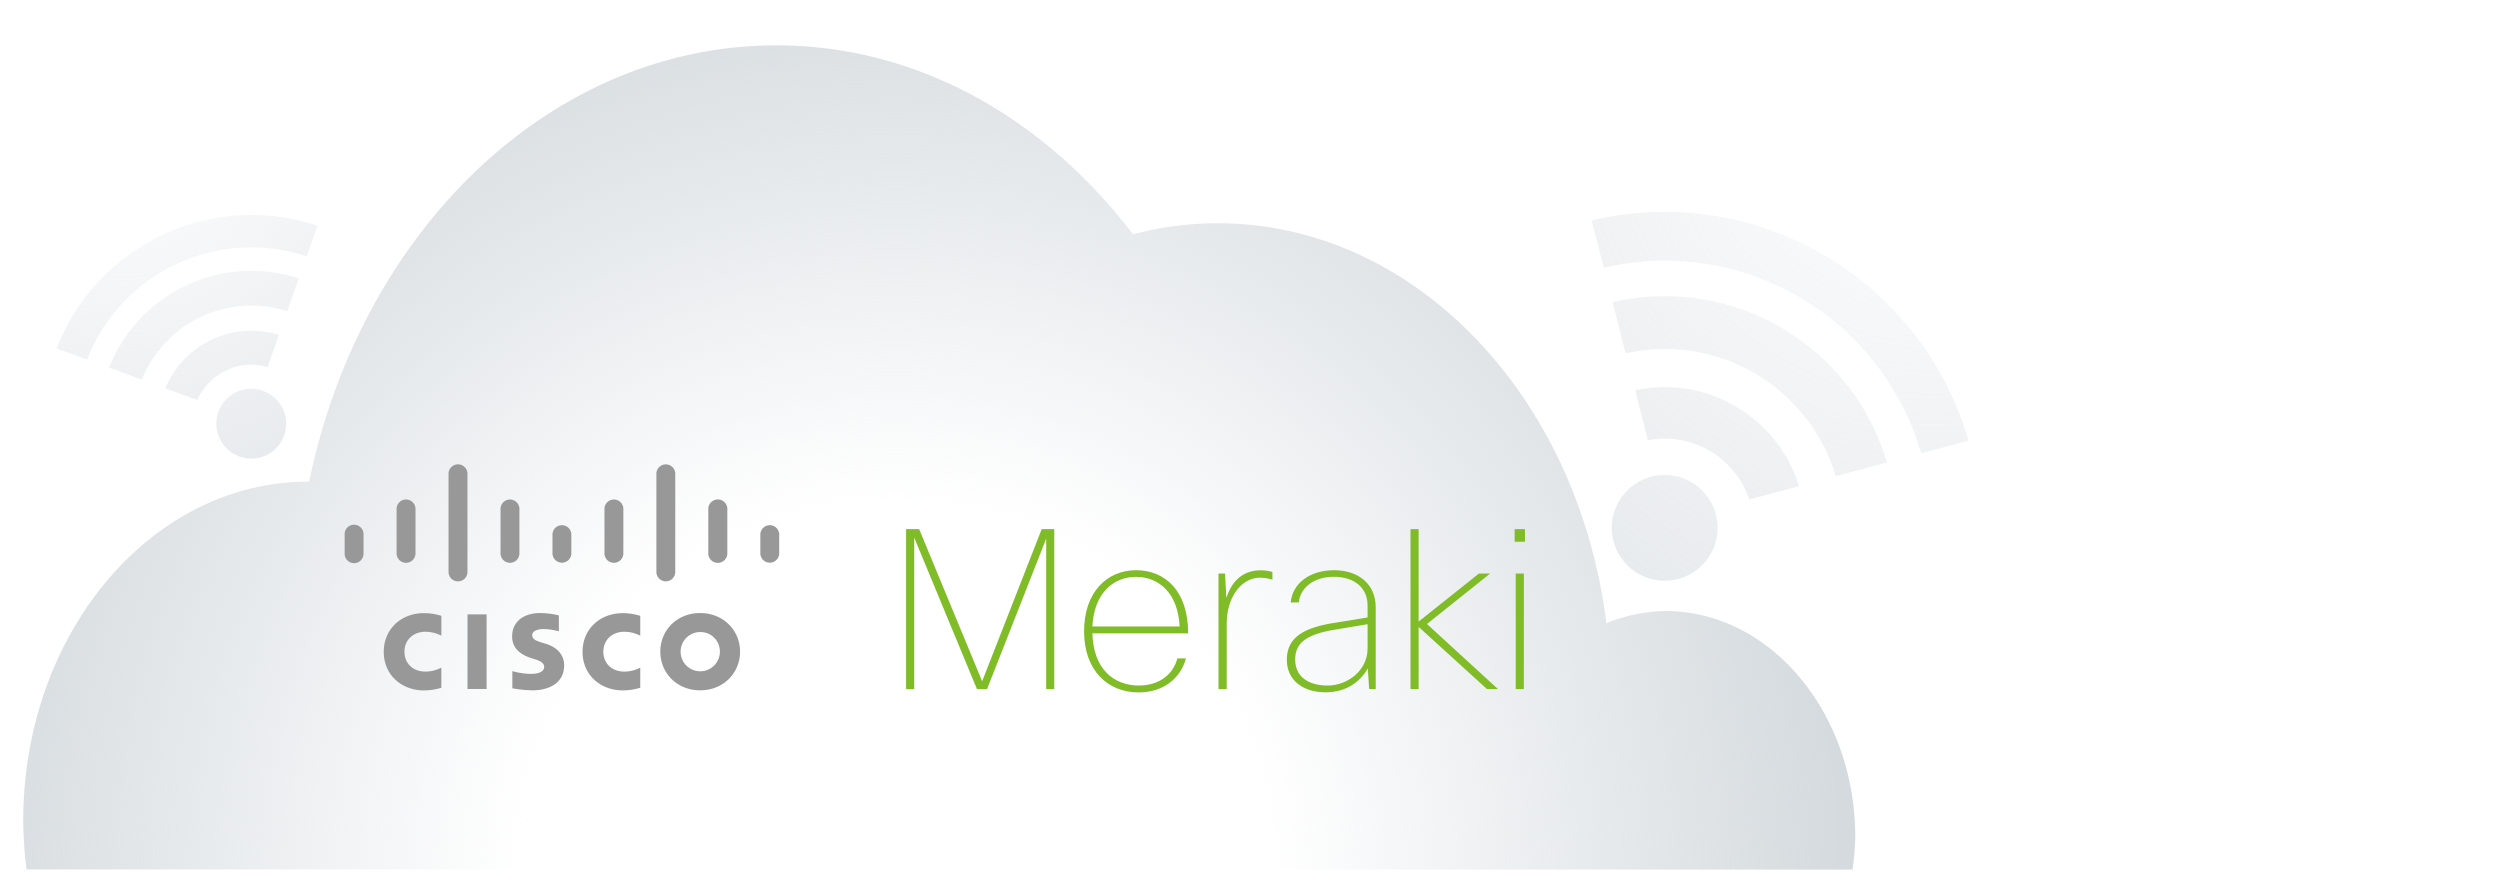 <svg xmlns="http://www.w3.org/2000/svg" xmlns:xlink="http://www.w3.org/1999/xlink" viewBox="0 0 992.22 346"><defs><radialGradient id="a" cx="766.93" cy="41.74" r="230.64" gradientUnits="userSpaceOnUse"><stop offset="0" stop-color="#c3cbd1" stop-opacity="0"/><stop offset="1" stop-color="#c3cbd1" stop-opacity="0.4"/></radialGradient><radialGradient id="b" cx="298.42" cy="-307.38" r="152.22" gradientTransform="translate(132.53 467.68) rotate(-55.51)" xlink:href="#a"/><radialGradient id="c" cx="326.96" cy="344.57" r="343.1" gradientTransform="translate(-0.83 -22.59) scale(1.09 1.07)" gradientUnits="userSpaceOnUse"><stop offset="0.4" stop-color="#c3cbd1" stop-opacity="0"/><stop offset="1" stop-color="#c3cbd1" stop-opacity="0.7"/></radialGradient><clipPath id="d"><rect x="136.78" y="184.15" width="468.46" height="90.66" fill="none"/></clipPath><clipPath id="e"><rect x="136.78" y="184.15" width="468.46" height="90.66" fill="none"/></clipPath></defs><title>comstor_meraki</title><path d="M688.88,161.28A55.55,55.55,0,0,0,649,154.9l5,19.82a35.36,35.36,0,0,1,40.26,23.54L714,192.94a55.6,55.6,0,0,0-25.14-31.66M640,119.92l5.17,20.31A70.91,70.91,0,0,1,728.64,189l20.24-5.45A91.86,91.86,0,0,0,640,119.92m-8.29-32.48,4.8,18.82A106,106,0,0,1,762.49,179.9l18.76-5a125.41,125.41,0,0,0-149.5-87.42m47.08,132.62a21,21,0,1,1-7.52-28.72,21,21,0,0,1,7.52,28.72" fill="url(#a)"/><path d="M84.05,134.78a36.71,36.71,0,0,0-18.4,19.33l12.67,4.66a23.36,23.36,0,0,1,27.86-13.1l4.49-12.73a36.71,36.71,0,0,0-26.62,1.84M43.29,145.89l13,4.78A46.79,46.79,0,0,1,114,123.52l4.6-13a60.64,60.64,0,0,0-75.31,35.42m-20.76-7.63,12,4.42a69.94,69.94,0,0,1,87.13-41L126,89.61A82.76,82.76,0,0,0,22.53,138.26m89.74,24a13.86,13.86,0,1,1-18.44-6.65,13.87,13.87,0,0,1,18.44,6.65" fill="url(#b)"/><path d="M735.25,345.14a108.05,108.05,0,0,0,1.09-12.86c0-49.56-33.76-89.77-75.41-89.77a64.19,64.19,0,0,0-23.39,4.84C626.43,157.58,561.68,88.6,483.19,88.6A131.8,131.8,0,0,0,449.68,93c-35-45.92-85.34-75-141.52-75-89.78,0-164.92,73.81-185.46,173.16h-.37c-62.47,0-113.11,60.29-113.11,134.67a160.49,160.49,0,0,0,1.32,19.25Z" fill="url(#c)"/><g clip-path="url(#d)"><rect x="185.55" y="243.84" width="7.57" height="29.61" fill="#999898"/><g clip-path="url(#e)"><path d="M254.11,252.31a13.67,13.67,0,0,0-6.36-1.57c-4.9,0-8.29,3.36-8.29,7.89s3.24,7.91,8.29,7.91a13.46,13.46,0,0,0,6.36-1.57v8a24.68,24.68,0,0,1-6.9,1.05c-8.52,0-16-5.79-16-15.35,0-8.84,6.75-15.32,16-15.32a23.25,23.25,0,0,1,6.9,1.07Z" fill="#999898"/><path d="M175.17,252.31a13.58,13.58,0,0,0-6.36-1.57c-4.9,0-8.29,3.36-8.29,7.89s3.23,7.91,8.29,7.91a13.41,13.41,0,0,0,6.36-1.57v8a24.62,24.62,0,0,1-6.91,1.05c-8.51,0-15.95-5.79-15.95-15.35,0-8.84,6.75-15.32,15.95-15.32a23.14,23.14,0,0,1,6.91,1.07Z" fill="#999898"/><path d="M293.72,258.63c0,8.48-6.61,15.35-15.83,15.35s-15.82-6.87-15.82-15.35,6.61-15.32,15.82-15.32,15.83,6.87,15.83,15.32m-15.83-7.78a7.79,7.79,0,1,0,7.82,7.78,7.69,7.69,0,0,0-7.82-7.78" fill="#999898"/><path d="M221.8,250.56a26.5,26.5,0,0,0-5.91-.9c-3,0-4.67,1-4.67,2.43,0,1.8,2.21,2.43,3.45,2.83l2.1.64c4.9,1.55,7.14,4.87,7.14,8.48,0,7.44-6.63,9.94-12.41,9.94a46.75,46.75,0,0,1-8.16-.81v-6.82a28.38,28.38,0,0,0,7.14,1.11c3.75,0,5.49-1.09,5.49-2.78,0-1.5-1.49-2.35-3.38-2.94l-1.61-.52c-4.21-1.31-7.72-3.76-7.72-8.65,0-5.55,4.19-9.26,11.18-9.26a33,33,0,0,1,7.36.93Z" fill="#999898"/><path d="M144.28,212a3.75,3.75,0,0,0-7.5,0v7.77a3.75,3.75,0,0,0,7.5,0Z" fill="#999898"/><path d="M164.91,201.81a3.76,3.76,0,0,0-7.51,0v18a3.76,3.76,0,0,0,7.51,0Z" fill="#999898"/><path d="M185.53,187.86a3.76,3.76,0,0,0-7.51,0v39.31a3.76,3.76,0,0,0,7.51,0Z" fill="#999898"/><path d="M206.15,201.81a3.75,3.75,0,0,0-7.49,0v18a3.75,3.75,0,0,0,7.49,0Z" fill="#999898"/><path d="M226.76,212a3.75,3.75,0,0,0-7.49,0v7.77a3.75,3.75,0,0,0,7.49,0Z" fill="#999898"/><path d="M247.4,201.81a3.75,3.75,0,0,0-7.49,0v18a3.75,3.75,0,0,0,7.49,0Z" fill="#999898"/><path d="M268,187.86a3.75,3.75,0,0,0-7.49,0v39.31a3.75,3.75,0,0,0,7.49,0Z" fill="#999898"/><path d="M288.67,201.81a3.78,3.78,0,0,0-7.55,0v18a3.78,3.78,0,0,0,7.55,0Z" fill="#999898"/><path d="M309.26,212a3.75,3.75,0,0,0-7.49,0v7.77a3.75,3.75,0,0,0,7.49,0Z" fill="#999898"/><polygon points="387.74 273.49 362.84 213.36 362.84 273.49 359.62 273.49 359.62 210 364.8 210 389.8 270.4 413.44 210 418.43 210 418.43 273.49 415.22 273.49 415.22 213.79 391.75 273.49 387.74 273.49" fill="#80bb28"/><path d="M433.55,248.63h34.63c-.63-13-8-19.67-17.32-19.67s-16.69,6.88-17.31,19.67m37.13,12.69c-2.23,8.29-9.38,13.49-18.75,13.49-12.31,0-21.67-8.73-21.67-24.25s9.09-24.25,20.6-24.25,20.7,8.12,20.7,25.05h-38c.36,14.19,8.47,20.72,18.48,20.72,7.49,0,13.38-3.88,15.25-10.76Z" fill="#80bb28"/><path d="M483.61,273.49V227.64h2.59l.53,9.71c2.42-7.69,7.5-11,13.57-11A16.39,16.39,0,0,1,505,227v3.08a17.07,17.07,0,0,0-4.92-.8c-7.14,0-13.21,7.41-13.21,18.26v25.92Z" fill="#80bb28"/><path d="M542.78,247.74l-12.85,2.13c-12.32,2-15.89,5.81-15.89,11.89,0,7,5.45,10.32,12.94,10.32,7.76,0,15.8-5.91,15.8-14.73Zm-30.53-8.63c.72-7.6,7.6-12.8,17.23-12.8S546,231.79,546,241v32.45H543.4l-.53-8.2c-2.77,5-8.22,9.52-16.78,9.52s-15.36-4.5-15.36-12.87c0-7.67,4.74-12.35,17.95-14.55l14.1-2.29v-4.68c0-7-5.09-11.46-13.48-11.46-7.76,0-13.21,4.23-13.83,10.15Z" fill="#80bb28"/><polygon points="559.82 273.49 559.82 210 563.03 210 563.03 246.69 586.95 227.64 591.41 227.64 566.33 247.65 594.53 273.49 590.17 273.49 563.03 248.8 563.03 273.49 559.82 273.49" fill="#80bb28"/><path d="M601.58,227.64h3.22v45.85h-3.22ZM601.14,210h4.1v5h-4.1Z" fill="#80bb28"/></g></g></svg>
